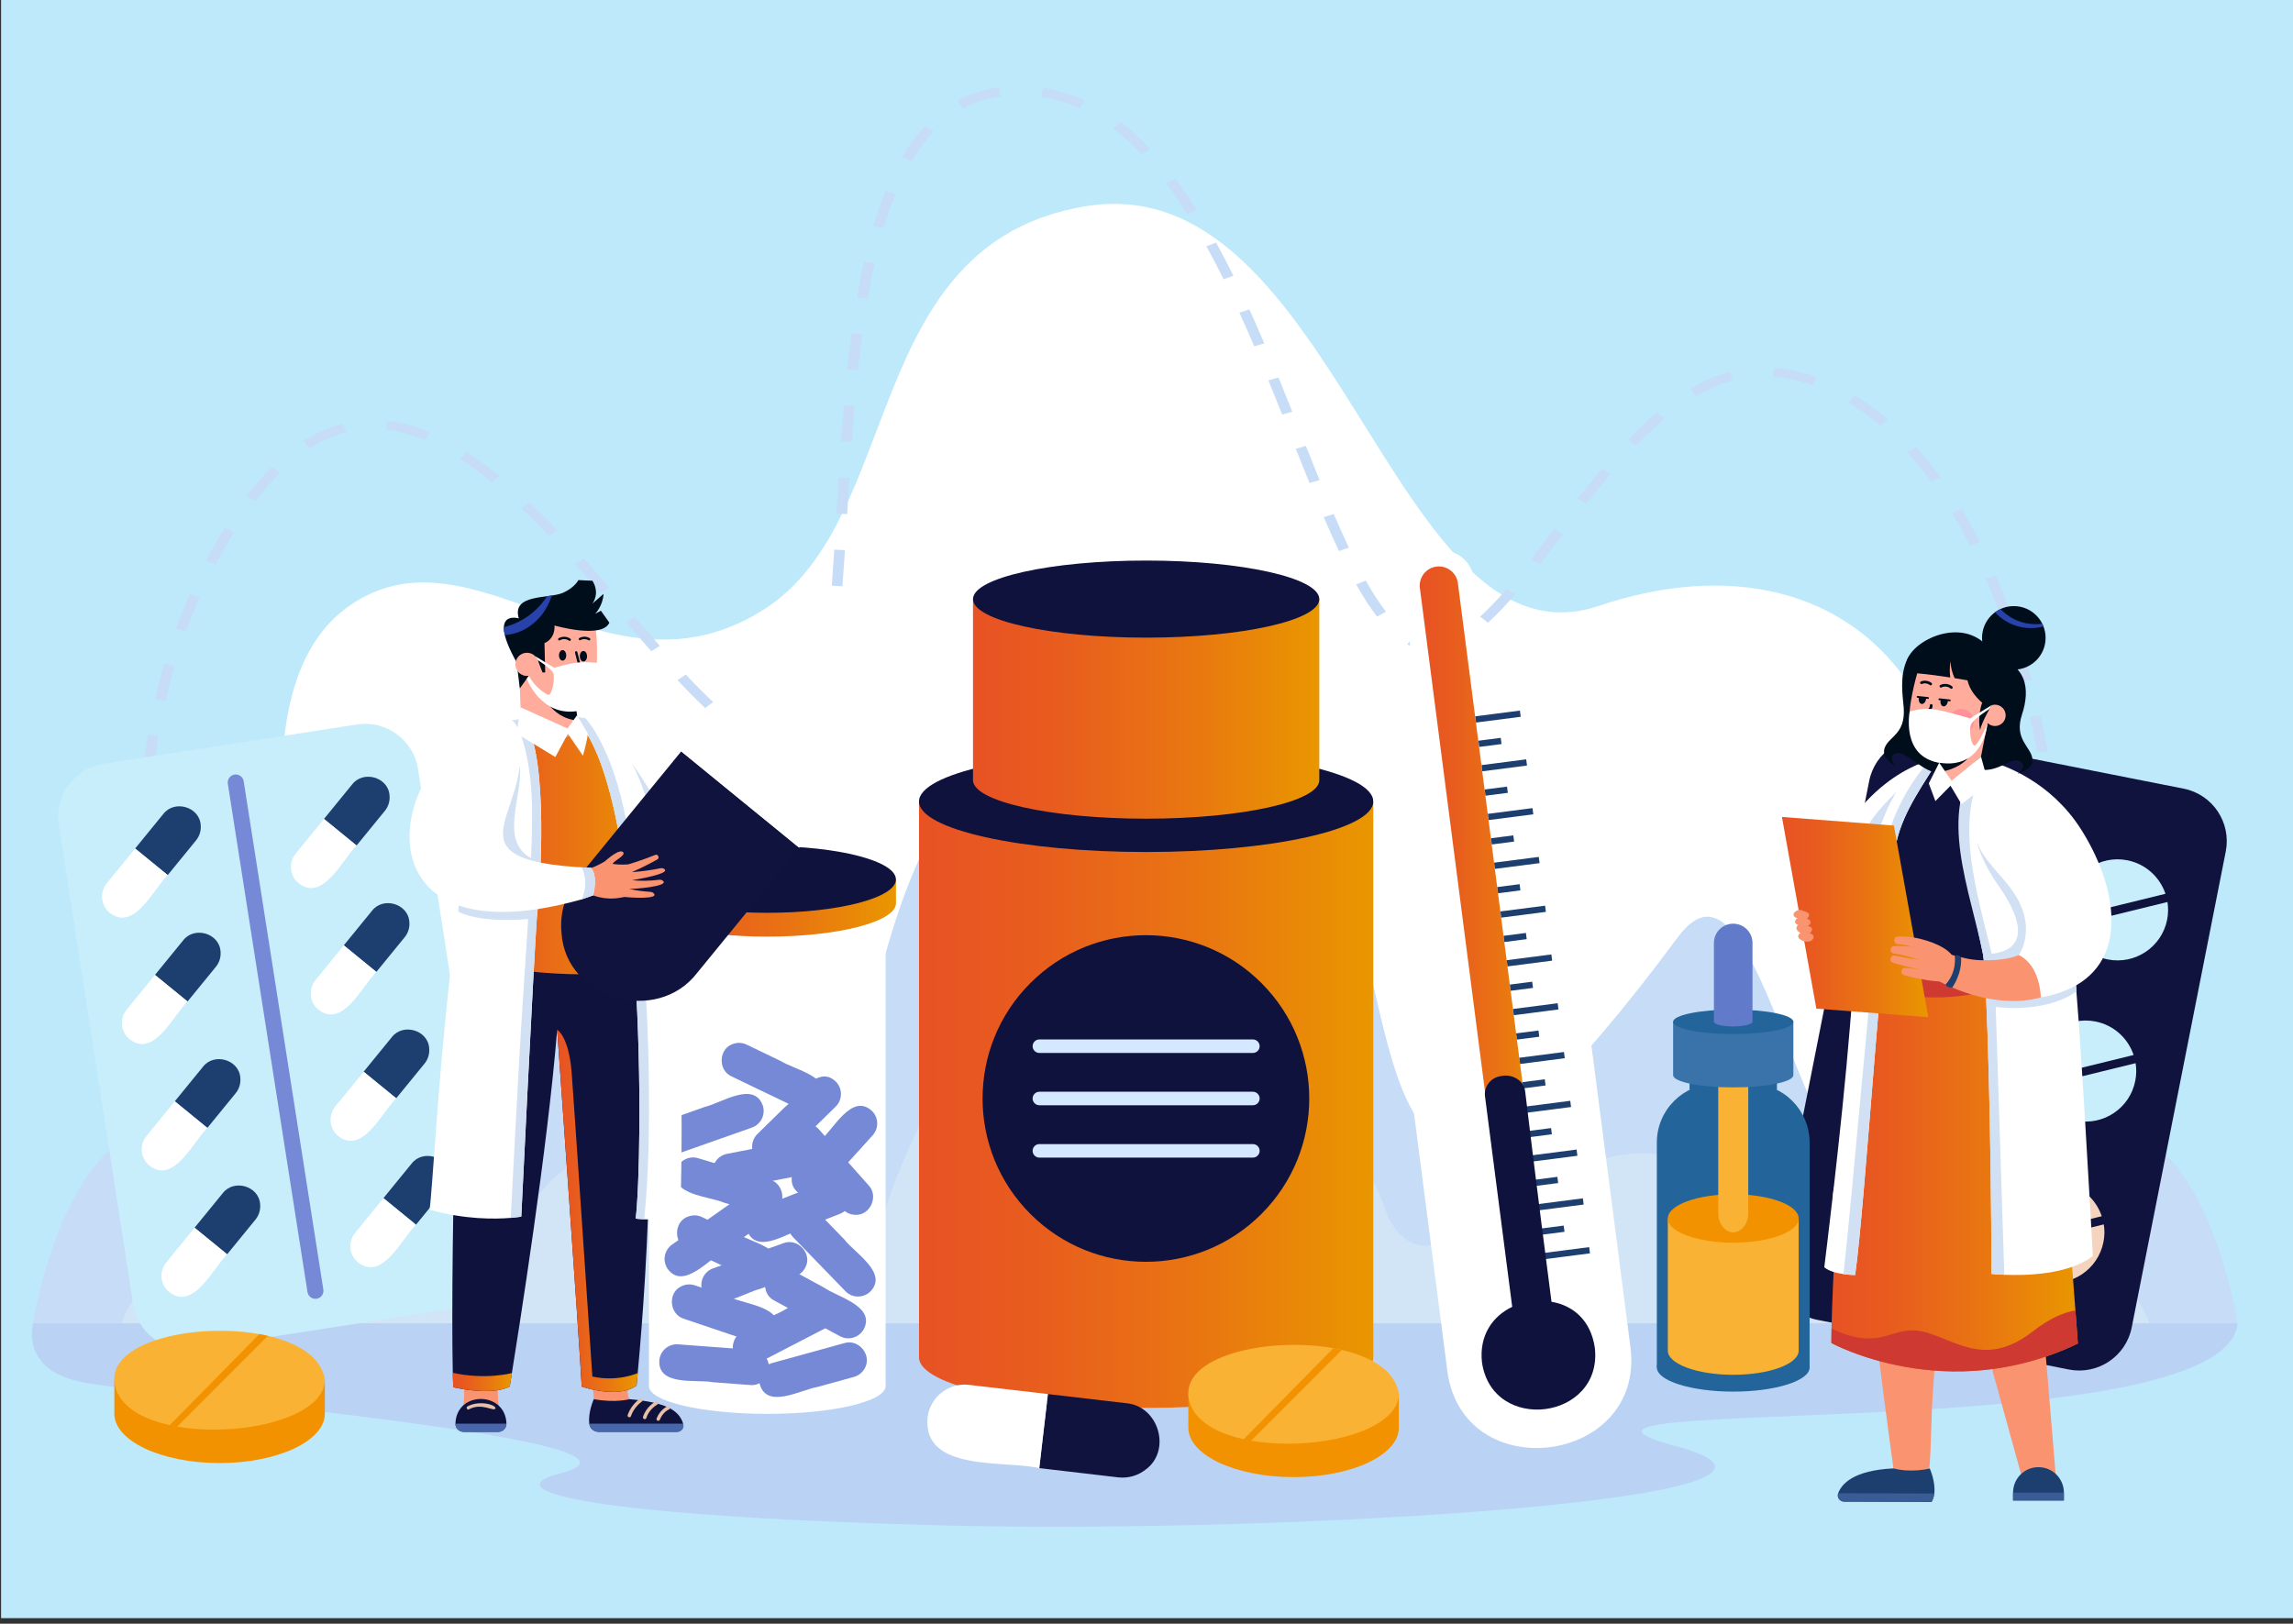 <?xml version="1.0" encoding="utf-8"?>
<!-- Generator: Adobe Illustrator 26.5.0, SVG Export Plug-In . SVG Version: 6.00 Build 0)  -->
<svg version="1.1" id="Layer_1" xmlns="http://www.w3.org/2000/svg" xmlns:xlink="http://www.w3.org/1999/xlink" x="0px" y="0px"
	 viewBox="0 0 593 420" style="enable-background:new 0 0 593 420;" xml:space="preserve">
<rect x="0" y="0" width="593" height="420" fill="#333333" stroke="none"/>
<style type="text/css">
	.st0{fill:#BDE9FB;}
	.st1{fill:#CDEBEC;}
	.st2{fill:#696E6E;}
	.st3{fill:#FFFFFF;}
	.st4{fill:#C6DCF7;}
	.st5{fill:#D2E5F7;}
	.st6{fill:#BAD2F4;}
	.st7{fill:#10133D;}
	.st8{fill:#F4D4BE;}
	.st9{fill:#C8EDFB;}
	.st10{fill:url(#SVGID_1_);}
	.st11{fill:#0F123D;}
	.st12{fill:url(#SVGID_00000021106404143406989490000018162789053757048971_);}
	.st13{fill:#D4E8FF;}
	.st14{fill:#1D3F70;}
	.st15{fill:#7689D6;}
	.st16{fill:url(#SVGID_00000101803967949017115840000006983224647449332361_);}
	.st17{fill:#F39200;}
	.st18{fill:#F9B233;}
	.st19{fill:#F99370;}
	.st20{fill:#395B96;}
	.st21{fill:#D1E0F2;}
	.st22{fill:url(#SVGID_00000074418312058835515710000007316449820229968036_);}
	.st23{fill:#CE3932;}
	.st24{fill:url(#SVGID_00000018196600197137329220000000199562511223797121_);}
	.st25{fill:url(#SVGID_00000161610717593460853660000004454840647741098905_);}
	.st26{fill:#E8C0A6;}
	.st27{fill:#4867AA;}
	.st28{fill:url(#SVGID_00000013167721957937888960000003472337588346362284_);}
	.st29{fill:url(#SVGID_00000161604915784329769100000013798365346971009437_);}
	.st30{fill:url(#SVGID_00000114064749226835749580000014773969704513223858_);}
	.st31{fill:#D1A68F;}
	.st32{fill:#23659B;}
	.st33{fill:#3A72AA;}
	.st34{fill:#617AC9;}
	.st35{fill:#FFAC9C;}
	.st36{fill:#000E1B;}
	.st37{fill:#2743AB;}
	.st38{fill:none;stroke:#000E1B;stroke-width:0.469;stroke-linecap:round;stroke-linejoin:round;stroke-miterlimit:10;}
	.st39{fill:#FF919A;}
</style>
<polyline class="st0" points="593.94,418.57 0.28,418.57 0.28,-2.13 593.94,-2.13 593.94,418.57 "/>
<path class="st1" d="M511.89,297.44c-0.16,0.11-0.32,0.23-0.48,0.33C511.58,297.67,511.74,297.55,511.89,297.44z"/>
<path class="st1" d="M509.16,298.99c-0.17,0.08-0.35,0.14-0.53,0.21C508.8,299.13,508.98,299.07,509.16,298.99z"/>
<path class="st1" d="M510.71,298.2c-0.15,0.08-0.29,0.18-0.44,0.26C510.42,298.37,510.57,298.28,510.71,298.2z"/>
<path class="st1" d="M513.91,295.74c-0.11,0.11-0.23,0.21-0.34,0.32C513.69,295.95,513.8,295.85,513.91,295.74z"/>
<path class="st1" d="M518.03,287.89c-0.03,0.16-0.06,0.31-0.1,0.47C517.96,288.2,518,288.04,518.03,287.89z"/>
<path class="st1" d="M517.69,289.3c-0.04,0.13-0.07,0.26-0.11,0.39C517.62,289.56,517.65,289.43,517.69,289.3z"/>
<path class="st1" d="M518.22,286.49c-0.01,0.15-0.03,0.29-0.05,0.43C518.19,286.78,518.21,286.64,518.22,286.49z"/>
<path class="st1" d="M517.12,290.95c-0.03,0.08-0.07,0.15-0.11,0.23C517.04,291.1,517.08,291.02,517.12,290.95z"/>
<path class="st1" d="M515.86,293.31c-0.09,0.14-0.19,0.29-0.28,0.43C515.67,293.6,515.76,293.45,515.86,293.31z"/>
<path class="st1" d="M516.54,292.15c-0.08,0.14-0.16,0.28-0.24,0.42C516.38,292.43,516.46,292.29,516.54,292.15z"/>
<path class="st1" d="M512.95,296.63c-0.15,0.12-0.29,0.24-0.44,0.36C512.65,296.87,512.8,296.75,512.95,296.63z"/>
<path class="st1" d="M515.04,294.45c-0.09,0.12-0.18,0.24-0.27,0.35C514.86,294.69,514.95,294.57,515.04,294.45z"/>
<path class="st2" d="M508.69,292.44c0.72-0.55,1.36-1.19,1.89-1.92C510.05,291.25,509.41,291.9,508.69,292.44z"/>
<path class="st2" d="M511.33,289.31c-0.2,0.39-0.43,0.76-0.68,1.11C510.9,290.07,511.13,289.7,511.33,289.31z"/>
<path class="st2" d="M512.37,285.08c0,0.45-0.04,0.89-0.11,1.32C512.32,285.97,512.37,285.53,512.37,285.08z"/>
<path class="st2" d="M511.87,288.05c-0.13,0.38-0.29,0.76-0.47,1.12C511.58,288.81,511.74,288.43,511.87,288.05z"/>
<path class="st2" d="M512.22,286.68c-0.07,0.42-0.17,0.84-0.3,1.24C512.05,287.52,512.14,287.1,512.22,286.68z"/>
<g>
	<g id="_x31_3">
		<path class="st3" d="M109.17,341.38c0,0-67.12-151.04-18.82-184.68c32.29-22.48,66.51,27.08,107.35,0.86
			c36.36-23.34,24.8-94.35,82.8-104.17c65.21-11.04,79.56,121.41,133.08,103.31c64.93-21.97,129.53,22.63,73.71,184.97
			L109.17,341.38z"/>
		<path class="st4" d="M56.66,328.32c-1.13-2.9-2.24-5.9-3.31-8.93l2.64-0.66c1.06,3.01,2.17,5.99,3.29,8.87L56.66,328.32z
			 M529.24,324.58l-2.74-0.28c0.45-3.09,0.89-6.19,1.28-9.24l2.74,0.25C530.13,318.36,529.7,321.48,529.24,324.58z M50.3,310.4
			c-0.96-2.99-1.9-6.04-2.78-9.05l2.68-0.55c0.88,3,1.81,6.03,2.76,9L50.3,310.4z M531.65,306.02l-2.74-0.22
			c0.35-3.1,0.67-6.22,0.96-9.26l2.75,0.18C532.33,299.78,532,302.91,531.65,306.02z M45,292.24c-0.8-3.05-1.55-6.13-2.25-9.15
			l2.71-0.44c0.69,3.01,1.45,6.07,2.24,9.1L45,292.24z M533.41,287.41l-2.75-0.15c0.23-3.1,0.44-6.22,0.61-9.28l2.75,0.11
			C533.85,281.17,533.64,284.3,533.41,287.41z M40.77,273.89c-0.61-3.08-1.18-6.19-1.69-9.24l2.73-0.32
			c0.5,3.03,1.07,6.12,1.68,9.18L40.77,273.89z M534.44,268.76l-2.76-0.07c0.11-3.11,0.18-6.24,0.22-9.29l2.76,0.02
			C534.62,262.5,534.55,265.64,534.44,268.76z M37.71,255.37c-0.41-3.11-0.77-6.25-1.06-9.31l2.75-0.19
			c0.29,3.04,0.65,6.15,1.06,9.24L37.71,255.37z M531.92,250.11c-0.03-3.11-0.1-6.24-0.21-9.29l2.75-0.07
			c0.11,3.07,0.18,6.21,0.21,9.34L531.92,250.11z M35.92,236.72c-0.18-3.13-0.3-6.28-0.36-9.35l2.76-0.04
			c0.06,3.04,0.18,6.16,0.36,9.27L35.92,236.72z M531.26,231.54c-0.19-3.11-0.42-6.23-0.69-9.27l2.75-0.17
			c0.27,3.06,0.51,6.2,0.7,9.32L531.26,231.54z M38.34,218.07l-2.76-0.05c0.08-3.14,0.22-6.29,0.44-9.35l2.75,0.14
			C38.56,211.84,38.42,214.95,38.34,218.07z M529.62,213.02c-0.37-3.11-0.79-6.21-1.24-9.23l2.73-0.29
			c0.46,3.03,0.88,6.16,1.25,9.29L529.62,213.02z M39.65,199.57l-2.74-0.23c0.37-3.13,0.83-6.26,1.36-9.3l2.73,0.33
			C40.47,193.38,40.02,196.47,39.65,199.57z M526.84,194.6c-0.57-3.09-1.2-6.16-1.87-9.14l2.71-0.43c0.67,3,1.31,6.1,1.89,9.22
			L526.84,194.6z M200.89,194.27c-3.83-0.51-6.6-1.97-10.44-4.5l1.74-1.79c3.36,2.21,5.79,3.53,8.99,3.99L200.89,194.27z
			 M210.45,188.77l-2.45-1.05c1.26-2.07,2.38-4.95,3.31-8.56l2.69,0.49C213,183.5,211.84,186.49,210.45,188.77z M182.37,183.14
			c-2.2-2.05-4.54-4.42-7.17-7.22l2.17-1.43c2.59,2.77,4.9,5.09,7.06,7.11L182.37,183.14z M42.83,181.24l-2.71-0.44
			c0.71-3.09,1.52-6.17,2.4-9.15l2.68,0.56C44.34,175.15,43.54,178.19,42.83,181.24z M522.74,176.37c-0.82-3.06-1.7-6.09-2.62-9.01
			l2.66-0.59c0.93,2.95,1.82,6.01,2.64,9.09L522.74,176.37z M215.86,170.34l-2.73-0.3c0.42-2.76,0.8-5.79,1.16-9.25l2.75,0.2
			C216.67,164.49,216.29,167.55,215.86,170.34z M168.44,168.46c-2.24-2.54-4.56-5.23-6.57-7.54l2.23-1.36
			c2,2.31,4.32,4.99,6.55,7.52L168.44,168.46z M370.21,168.27c-2.15,0-4.25-0.54-6.26-1.6l1.47-1.96c3.01,1.6,5.98,1.6,9.18,0.33
			l1.19,2.09C373.9,167.89,372.02,168.27,370.21,168.27z M48.14,163.28l-2.64-0.68c1.1-3.01,2.3-6,3.57-8.89l2.58,0.8
			C50.4,157.37,49.22,160.32,48.14,163.28z M384.81,161.08l-2.02-1.57c2.09-1.9,4.33-4.24,6.85-7.17l2.23,1.36
			C389.28,156.7,386.97,159.11,384.81,161.08z M356.12,159.49c-1.78-2.31-3.55-5.03-5.4-8.32l2.49-0.99
			c1.8,3.19,3.51,5.83,5.23,8.05L356.12,159.49z M517.08,158.46c-1.11-3-2.29-5.95-3.52-8.77l2.59-0.79
			c1.24,2.86,2.44,5.84,3.56,8.88L517.08,158.46z M155.35,153.37c-2.52-2.89-4.62-5.27-6.61-7.48l2.2-1.4c2,2.22,4.11,4.6,6.64,7.51
			L155.35,153.37z M217.86,151.65l-2.75-0.15c0.21-2.71,0.42-5.76,0.65-9.32l2.75,0.12C218.28,145.88,218.07,148.93,217.86,151.65z
			 M55.79,145.96l-2.52-0.93c1.51-2.88,3.13-5.7,4.84-8.46l2.44,1.07C58.86,140.35,57.28,143.13,55.79,145.96z M398.18,145.96
			l-2.3-1.27c1.96-2.5,3.98-5.15,6.03-7.82l2.32,1.25C402.17,140.79,400.14,143.45,398.18,145.96z M346.28,142.53
			c-1.25-2.63-2.54-5.5-3.94-8.77l2.59-0.79c1.4,3.25,2.67,6.09,3.91,8.7L346.28,142.53z M509.5,141.09
			c-1.48-2.9-3.05-5.71-4.66-8.37l2.46-1.05c1.64,2.7,3.23,5.56,4.73,8.5L509.5,141.09z M141.93,138.57
			c-2.5-2.61-4.83-4.93-7.12-7.09l2.06-1.54c2.32,2.19,4.67,4.54,7.2,7.18L141.93,138.57z M219.09,132.98l-2.75-0.12
			c0.19-3.09,0.37-6.18,0.57-9.33l2.75,0.12C219.46,126.8,219.27,129.89,219.09,132.98z M410.26,130.3l-2.3-1.28
			c2.3-2.93,4.36-5.46,6.3-7.74l2.24,1.34C414.59,124.88,412.55,127.39,410.26,130.3z M66.01,129.64l-2.32-1.25
			c2.17-2.85,4.4-5.42,6.64-7.64l2.11,1.49C70.27,124.39,68.11,126.88,66.01,129.64z M338.66,124.94c-1.26-3.11-2.5-6.22-3.55-8.85
			l2.61-0.73c1.04,2.63,2.28,5.74,3.54,8.84L338.66,124.94z M127.23,124.77c-2.82-2.3-5.59-4.34-8.23-6.05l1.68-1.83
			c2.73,1.76,5.58,3.86,8.47,6.22L127.23,124.77z M499.49,124.67c-1.97-2.71-4.05-5.26-6.15-7.61l2.2-1.4
			c2.16,2.4,4.28,5.02,6.31,7.79L499.49,124.67z M80.16,115.95l-1.67-1.84c3.29-2.11,6.72-3.63,10.18-4.52l0.81,2.21
			C86.33,112.62,83.19,114.01,80.16,115.95z M423.15,115.24l-2.14-1.46c2.58-2.68,5.03-4.98,7.49-7.04l1.95,1.64
			C428.06,110.38,425.68,112.63,423.15,115.24z M220.27,114.33l-2.75-0.14c0.24-3.36,0.48-6.42,0.72-9.34l2.75,0.17
			C220.74,107.93,220.51,110.98,220.27,114.33z M109.89,113.85c-3.44-1.44-6.82-2.35-10.05-2.73l0.37-2.29
			c3.53,0.41,7.2,1.4,10.91,2.95L109.89,113.85z M486.25,110.11c-2.65-2.28-5.4-4.3-8.17-5.99l1.62-1.87
			c2.89,1.77,5.75,3.87,8.51,6.24L486.25,110.11z M331.59,107.23c-1.37-3.44-2.5-6.25-3.56-8.83l2.61-0.75
			c1.06,2.59,2.19,5.4,3.56,8.85L331.59,107.23z M438.7,102.47l-1.58-1.9c3.39-1.99,6.81-3.47,10.18-4.38l0.85,2.2
			C445.04,99.24,441.86,100.61,438.7,102.47z M468.77,99.64c-3.41-1.21-6.87-1.96-10.27-2.22l0.26-2.3
			c3.68,0.29,7.41,1.09,11.08,2.4L468.77,99.64z M221.87,95.73l-2.75-0.2c0.34-3.25,0.72-6.38,1.11-9.32l2.74,0.26
			C222.59,89.39,222.22,92.5,221.87,95.73z M324.37,89.59c-1.33-3.12-2.59-5.97-3.84-8.72l2.57-0.83c1.26,2.76,2.52,5.63,3.86,8.77
			L324.37,89.59z M224.38,77.24l-2.73-0.33c0.56-3.24,1.17-6.36,1.82-9.26l2.71,0.43C225.54,70.95,224.93,74.03,224.38,77.24z
			 M316.44,72.23c-1.48-2.99-2.97-5.85-4.44-8.51l2.5-0.97c1.48,2.68,2.99,5.57,4.48,8.59L316.44,72.23z M228.52,59.02l-2.67-0.56
			c0.96-3.23,2.02-6.27,3.15-9.05l2.61,0.75C230.5,52.87,229.47,55.85,228.52,59.02z M307.11,55.42c-1.81-2.87-3.66-5.56-5.5-8
			l2.33-1.24c1.88,2.49,3.76,5.23,5.61,8.15L307.11,55.42z M235.75,41.69l-2.47-1.02c1.81-3.08,3.82-5.8,5.96-8.09L241.4,34
			C239.37,36.17,237.47,38.75,235.75,41.69z M295.29,39.92c-2.41-2.53-4.89-4.78-7.39-6.67l1.85-1.72c2.6,1.98,5.19,4.31,7.69,6.95
			L295.29,39.92z M249.09,28l-1.49-1.95c3.26-1.75,6.86-2.9,10.69-3.39l0.42,2.29C255.27,25.4,252.03,26.42,249.09,28z M279.2,28
			c-3.21-1.45-6.55-2.45-9.94-2.95l0.48-2.28c3.67,0.55,7.3,1.62,10.76,3.19L279.2,28z"/>
		<path class="st4" d="M546.71,291.55c-22.87-2.97-19.14,23.89-51.74,23.89c-29.81,0-39.34-102.3-61.03-73.05
			c-111.18,149.91-46.62-63.75-135.04-66.47c-39.98-1.23-66.62,36.16-76.44,102.37c-14.24,59.85-47.27-45.65-81.25-35.84
			c-21.6,6.23-19.13,73-48.93,73c-32.6,0-28.87-26.86-51.74-23.89c-24.62,3.2-31.98,50.75-31.98,50.75h570.13
			C578.68,342.3,571.33,294.75,546.71,291.55z"/>
		<path class="st5" d="M526.45,320.63c-21.04-1.27-17.61,10.2-47.6,10.2c-27.42,0-26.67-25.71-45.02-31.17
			c-33.79-10.06-61.65,40.86-74.75,15.3c-24.88-67.81-97.45-101.82-130.93,0c-13.1,25.56-43.74-20.05-74.75-15.3
			c-19.09,2.92-17.6,31.17-45.02,31.17c-29.99,0-26.56-11.47-47.6-10.2C38.13,322,31.37,342.3,31.37,342.3h524.5
			C555.87,342.3,549.11,322,526.45,320.63z"/>
		<path class="st6" d="M8.56,342.3c0,0-3.58,12.21,12.99,15.27c22.67,4.18,155.71,15.17,123.39,23.52
			c-18.25,4.71,9.31,11.12,98.18,13.47s241.36-6.88,190.08-20.54c-51.28-13.67,142.55,0.94,145.48-31.73H8.56z"/>
	</g>
	<g id="_x31_2">
		<path class="st7" d="M535.03,354.25l-65.06-12.85c-7.5-1.48-12.38-8.76-10.9-16.26l24.32-123.1c1.48-7.5,8.76-12.38,16.26-10.9
			L564.71,204c7.5,1.48,12.38,8.76,10.9,16.26l-24.32,123.1C549.81,350.86,542.53,355.73,535.03,354.25z"/>
		<path class="st8" d="M515.91,222.49l-25.3,6.2c-0.24-1.48-0.22-3.02,0.09-4.58c1.4-7.08,8.27-11.69,15.35-10.29
			C510.82,214.77,514.46,218.19,515.91,222.49z"/>
		<path class="st8" d="M500.99,239.47c-4.77-0.94-8.41-4.36-9.86-8.66l25.3-6.2c0.24,1.48,0.22,3.02-0.09,4.57
			C514.94,236.26,508.07,240.86,500.99,239.47z"/>
		<path class="st8" d="M507.67,264.19l-25.29,6.2c-0.24-1.48-0.22-3.02,0.09-4.58c1.4-7.08,8.27-11.69,15.35-10.29
			C502.59,256.47,506.23,259.89,507.67,264.19z"/>
		<path class="st8" d="M492.75,281.16c-4.77-0.94-8.41-4.36-9.86-8.66l25.3-6.2c0.24,1.48,0.22,3.02-0.09,4.57
			C506.7,277.95,499.83,282.56,492.75,281.16z"/>
		<path class="st8" d="M499.44,305.88l-25.3,6.2c-0.24-1.48-0.22-3.02,0.09-4.58c1.4-7.08,8.27-11.69,15.35-10.29
			C494.35,298.16,497.99,301.59,499.44,305.88z"/>
		<path class="st8" d="M484.51,322.86c-4.77-0.94-8.41-4.36-9.86-8.66l25.3-6.2c0.24,1.48,0.22,3.02-0.09,4.57
			C498.47,319.65,491.59,324.26,484.51,322.86z"/>
		<path class="st8" d="M543.54,314.6l-25.29,6.2c-0.24-1.48-0.22-3.02,0.09-4.58c1.4-7.08,8.27-11.68,15.35-10.29
			C538.46,306.88,542.1,310.3,543.54,314.6z"/>
		<path class="st8" d="M528.63,331.57c-4.77-0.94-8.41-4.36-9.85-8.66l25.29-6.2c0.24,1.48,0.22,3.02-0.09,4.57
			C542.58,328.37,535.71,332.97,528.63,331.57z"/>
		<path class="st9" d="M551.78,272.9l-25.3,6.2c-0.24-1.48-0.22-3.02,0.09-4.58c1.4-7.08,8.27-11.69,15.35-10.29
			C546.7,265.18,550.34,268.6,551.78,272.9z"/>
		<path class="st9" d="M536.86,289.87c-4.76-0.94-8.41-4.36-9.85-8.66l25.29-6.2c0.24,1.48,0.22,3.02-0.09,4.57
			C550.82,286.67,543.94,291.28,536.86,289.87z"/>
		<path class="st9" d="M560.02,231.2l-25.3,6.2c-0.24-1.48-0.22-3.02,0.09-4.58c1.4-7.08,8.27-11.69,15.35-10.29
			C554.93,223.48,558.57,226.9,560.02,231.2z"/>
		<path class="st9" d="M545.1,248.18c-4.77-0.95-8.41-4.36-9.86-8.66l25.3-6.2c0.23,1.48,0.22,3.02-0.09,4.58
			C559.05,244.97,552.18,249.58,545.1,248.18z"/>
	</g>
	<g id="_x31_1">
		<linearGradient id="SVGID_1_" gradientUnits="userSpaceOnUse" x1="237.667" y1="285.754" x2="355.151" y2="285.754">
			<stop  offset="1.385225e-07" style="stop-color:#E85224"/>
			<stop  offset="0.225" style="stop-color:#E85B1F"/>
			<stop  offset="0.597" style="stop-color:#E97412"/>
			<stop  offset="0.996" style="stop-color:#E99600"/>
		</linearGradient>
		<path class="st10" d="M237.67,207.32v143.79c0,7.22,26.3,13.07,58.74,13.07c32.44,0,58.74-5.85,58.74-13.07V207.32H237.67z"/>
		<ellipse class="st11" cx="296.41" cy="207.32" rx="58.74" ry="13.07"/>
		
			<linearGradient id="SVGID_00000159441469705078292430000011611662378345595010_" gradientUnits="userSpaceOnUse" x1="251.633" y1="183.369" x2="341.185" y2="183.369">
			<stop  offset="1.385225e-07" style="stop-color:#E85224"/>
			<stop  offset="0.225" style="stop-color:#E85B1F"/>
			<stop  offset="0.597" style="stop-color:#E97412"/>
			<stop  offset="0.996" style="stop-color:#E99600"/>
		</linearGradient>
		<path style="fill:url(#SVGID_00000159441469705078292430000011611662378345595010_);" d="M251.63,154.97v46.83
			c0,5.5,20.05,9.97,44.78,9.97c24.73,0,44.78-4.46,44.78-9.97v-46.83H251.63z"/>
		<ellipse class="st11" cx="296.41" cy="154.97" rx="44.78" ry="9.97"/>
		
			<ellipse transform="matrix(0.707 -0.707 0.707 0.707 -114.107 292.818)" class="st11" cx="296.41" cy="284.15" rx="42.25" ry="42.25"/>
		<path class="st13" d="M324.01,285.9h-55.21c-0.97,0-1.75-0.79-1.75-1.75s0.79-1.75,1.75-1.75h55.21c0.97,0,1.75,0.79,1.75,1.75
			S324.98,285.9,324.01,285.9z"/>
		<path class="st13" d="M324.01,272.37h-55.21c-0.97,0-1.75-0.79-1.75-1.75c0-0.97,0.79-1.75,1.75-1.75h55.21
			c0.97,0,1.75,0.79,1.75,1.75C325.77,271.58,324.98,272.37,324.01,272.37z"/>
		<path class="st13" d="M324.01,299.44h-55.21c-0.97,0-1.75-0.79-1.75-1.75c0-0.97,0.79-1.75,1.75-1.75h55.21
			c0.97,0,1.75,0.79,1.75,1.75C325.77,298.65,324.98,299.44,324.01,299.44z"/>
	</g>
	<g id="_x31_0">
		<path class="st9" d="M115.77,338.75l-65.54,10.16c-7.55,1.17-14.63-4-15.8-11.56L15.22,213.36c-1.17-7.55,4-14.63,11.56-15.8
			l65.54-10.16c7.55-1.17,14.63,4,15.8,11.56l19.22,123.99C128.5,330.5,123.32,337.58,115.77,338.75z"/>
		<path class="st14" d="M43.37,226.36c0,0-8.43-6.87-8.42-6.88c0,0,7.26-8.9,7.26-8.9c2.88-3.78,9.38-1.9,9.69,2.81
			c0.14,1.38-0.25,2.82-1.2,3.99C50.71,217.38,43.38,226.38,43.37,226.36z"/>
		<path class="st3" d="M28.36,236.1c-2.3-1.9-2.63-5.31-0.74-7.63l7.33-8.98c0.01-0.01,8.43,6.87,8.43,6.88
			C39.76,229.84,34.72,241.12,28.36,236.1z"/>
		<path class="st14" d="M92.21,218.71c0,0-8.43-6.87-8.42-6.88c0,0,7.26-8.9,7.26-8.9c2.88-3.78,9.38-1.9,9.69,2.81
			c0.14,1.38-0.25,2.82-1.2,3.99C99.54,209.73,92.22,218.72,92.21,218.71z"/>
		<path class="st3" d="M77.2,228.45c-2.3-1.9-2.63-5.31-0.74-7.63l7.33-8.98c0.01-0.01,8.43,6.87,8.43,6.88
			C88.6,222.19,83.56,233.47,77.2,228.45z"/>
		<path class="st14" d="M58.74,324.45c0,0-8.43-6.87-8.42-6.88c0,0,7.26-8.9,7.26-8.9c2.88-3.78,9.38-1.9,9.69,2.81
			c0.14,1.38-0.25,2.82-1.2,3.99C66.07,315.47,58.75,324.46,58.74,324.45z"/>
		<path class="st3" d="M43.73,334.19c-2.3-1.9-2.63-5.31-0.74-7.63l7.33-8.98c0.01-0.01,8.43,6.87,8.43,6.88
			C55.13,327.93,50.09,339.21,43.73,334.19z"/>
		<path class="st14" d="M107.58,316.8c0,0-8.43-6.87-8.42-6.88c0,0,7.26-8.9,7.26-8.9c2.88-3.78,9.38-1.9,9.69,2.81
			c0.14,1.38-0.25,2.82-1.2,3.99C114.91,307.82,107.58,316.81,107.58,316.8z"/>
		<path class="st3" d="M92.57,326.54c-2.3-1.9-2.63-5.31-0.74-7.63l7.33-8.98c0.01-0.01,8.43,6.87,8.43,6.88
			C103.97,320.27,98.93,331.55,92.57,326.54z"/>
		<path class="st14" d="M53.62,291.76c0,0-8.43-6.87-8.42-6.88c0,0,7.26-8.9,7.26-8.9c2.88-3.78,9.38-1.9,9.69,2.81
			c0.14,1.38-0.25,2.82-1.2,3.99C60.95,282.77,53.62,291.77,53.62,291.76z"/>
		<path class="st3" d="M38.61,301.49c-2.3-1.9-2.63-5.31-0.74-7.63l7.33-8.98c0.01-0.01,8.43,6.87,8.43,6.88
			C50.01,295.23,44.97,306.51,38.61,301.49z"/>
		<path class="st14" d="M102.46,284.1c0,0-8.43-6.87-8.42-6.88c0,0,7.26-8.9,7.26-8.9c2.88-3.78,9.38-1.9,9.69,2.81
			c0.14,1.38-0.25,2.82-1.2,3.99C109.79,275.12,102.46,284.11,102.46,284.1z"/>
		<path class="st3" d="M87.45,293.84c-2.3-1.9-2.63-5.31-0.74-7.63l7.33-8.98c0.01-0.01,8.43,6.87,8.43,6.88
			C98.84,287.58,93.8,298.86,87.45,293.84z"/>
		<path class="st14" d="M48.5,259.06c0,0-8.43-6.87-8.42-6.88c0,0,7.26-8.9,7.26-8.9c2.88-3.78,9.38-1.9,9.69,2.81
			c0.14,1.38-0.25,2.82-1.2,3.99C55.83,250.08,48.5,259.07,48.5,259.06z"/>
		<path class="st3" d="M33.49,268.8c-2.3-1.9-2.63-5.31-0.74-7.63l7.33-8.98c0.01-0.01,8.43,6.87,8.43,6.88
			C44.88,262.53,39.84,273.81,33.49,268.8z"/>
		<path class="st14" d="M97.33,251.41c0,0-8.43-6.87-8.42-6.88l7.26-8.9c2.88-3.78,9.38-1.9,9.69,2.81c0.14,1.38-0.25,2.82-1.2,3.99
			C104.67,242.43,97.34,251.42,97.33,251.41z"/>
		<path class="st3" d="M82.32,261.15c-2.3-1.9-2.63-5.31-0.74-7.63l7.33-8.98c0.01-0.01,8.43,6.87,8.43,6.88
			C93.72,254.88,88.68,266.16,82.32,261.15z"/>
		<path class="st15" d="M81.89,335.94c-1.13,0.18-2.2-0.6-2.37-1.73l-20.6-131.48c-0.18-1.13,0.6-2.2,1.73-2.37
			c1.13-0.18,2.2,0.6,2.37,1.73l20.6,131.48C83.8,334.7,83.03,335.77,81.89,335.94z"/>
	</g>
	<g id="_x39_">
		<path class="st3" d="M383.66,167.78l-2.26-17.51c-1.79-12.18-19.94-9.84-18.58,2.4l2.26,17.47c-7.9,4.36-12.95,13.31-11.67,22.93
			c0,0,20.92,161.79,20.92,161.79c4.23,30.04,50.92,23.91,47.36-6.12l-20.92-161.79C399.58,177.22,392.39,170.02,383.66,167.78z"/>
		
			<linearGradient id="SVGID_00000150091855769605931530000013326571888588187295_" gradientUnits="userSpaceOnUse" x1="367.154" y1="247.232" x2="402.345" y2="247.232">
			<stop  offset="1.385225e-07" style="stop-color:#E85224"/>
			<stop  offset="0.225" style="stop-color:#E85B1F"/>
			<stop  offset="0.597" style="stop-color:#E97412"/>
			<stop  offset="0.996" style="stop-color:#E99600"/>
		</linearGradient>
		<path style="fill:url(#SVGID_00000150091855769605931530000013326571888588187295_);" d="M402.35,346.68l-9.83,1.27L367.2,152.11
			c-0.35-2.71,1.56-5.2,4.28-5.55c2.71-0.35,5.2,1.57,5.55,4.28L402.35,346.68z"/>
		
			<rect x="381.52" y="184.41" transform="matrix(0.992 -0.128 0.128 0.992 -20.551 51.194)" class="st14" width="11.64" height="1.62"/>
		
			<rect x="382.36" y="191.09" transform="matrix(0.992 -0.128 0.128 0.992 -21.425 50.983)" class="st14" width="5.82" height="1.62"/>
		
			<rect x="383.99" y="203.7" transform="matrix(0.992 -0.128 0.128 0.992 -23.029 51.298)" class="st14" width="5.82" height="1.62"/>
		
			<rect x="385.62" y="216.31" transform="matrix(0.992 -0.128 0.128 0.992 -24.633 51.61)" class="st14" width="5.82" height="1.62"/>
		
			<rect x="387.25" y="228.93" transform="matrix(0.992 -0.128 0.128 0.992 -26.236 51.923)" class="st14" width="5.82" height="1.62"/>
		
			<rect x="388.88" y="241.54" transform="matrix(0.992 -0.128 0.128 0.992 -27.841 52.238)" class="st14" width="5.82" height="1.62"/>
		
			<rect x="390.51" y="254.15" transform="matrix(0.992 -0.128 0.128 0.992 -29.444 52.549)" class="st14" width="5.82" height="1.62"/>
		
			<rect x="392.14" y="266.77" transform="matrix(0.992 -0.128 0.128 0.992 -31.049 52.864)" class="st14" width="5.82" height="1.62"/>
		
			<rect x="393.77" y="279.38" transform="matrix(0.992 -0.128 0.128 0.992 -32.652 53.176)" class="st14" width="5.82" height="1.62"/>
		
			<rect x="383.15" y="197.02" transform="matrix(0.992 -0.128 0.128 0.992 -22.155 51.507)" class="st14" width="11.64" height="1.62"/>
		
			<rect x="384.78" y="209.63" transform="matrix(0.992 -0.128 0.128 0.992 -23.759 51.821)" class="st14" width="11.64" height="1.62"/>
		
			<rect x="386.41" y="222.25" transform="matrix(0.992 -0.128 0.128 0.992 -25.363 52.134)" class="st14" width="11.64" height="1.62"/>
		
			<rect x="388.04" y="234.86" transform="matrix(0.992 -0.128 0.128 0.992 -26.967 52.447)" class="st14" width="11.64" height="1.62"/>
		
			<rect x="389.67" y="247.47" transform="matrix(0.992 -0.128 0.128 0.992 -28.571 52.761)" class="st14" width="11.64" height="1.62"/>
		
			<rect x="392.93" y="272.7" transform="matrix(0.992 -0.128 0.128 0.992 -31.779 53.387)" class="st14" width="11.64" height="1.62"/>
		
			<rect x="394.56" y="285.32" transform="matrix(0.992 -0.128 0.128 0.992 -33.383 53.7)" class="st14" width="11.64" height="1.62"/>
		
			<rect x="395.4" y="292" transform="matrix(0.992 -0.128 0.128 0.992 -34.256 53.489)" class="st14" width="5.82" height="1.62"/>
		
			<rect x="397.03" y="304.61" transform="matrix(0.992 -0.128 0.128 0.992 -35.861 53.804)" class="st14" width="5.82" height="1.62"/>
		
			<rect x="396.2" y="297.93" transform="matrix(0.992 -0.128 0.128 0.992 -34.987 54.014)" class="st14" width="11.64" height="1.62"/>
		
			<rect x="397.83" y="310.54" transform="matrix(0.992 -0.128 0.128 0.992 -36.591 54.327)" class="st14" width="11.64" height="1.62"/>
		
			<rect x="398.67" y="317.22" transform="matrix(0.992 -0.128 0.128 0.992 -37.464 54.116)" class="st14" width="5.82" height="1.62"/>
		
			<rect x="399.46" y="323.16" transform="matrix(0.992 -0.128 0.128 0.992 -38.194 54.639)" class="st14" width="11.64" height="1.62"/>
		
			<rect x="391.3" y="260.09" transform="matrix(0.992 -0.128 0.128 0.992 -30.174 53.073)" class="st14" width="11.64" height="1.62"/>
		<path class="st11" d="M401.24,336.73c-3.8-29.11-6.82-54.49-6.82-54.49c-0.35-2.82-3.42-4.52-6.22-3.89
			c-2.62,0.34-4.48,2.67-4.16,5.22l7.04,54.47c-4.97,2.36-8.61,7.29-7.82,14.38c2.73,18.55,31.27,14.87,29.19-3.77
			C411.4,341.46,406.76,337.66,401.24,336.73z"/>
	</g>
	<g id="_x38__2_">
		<path class="st7" d="M268.77,379.76c0,0,2.23-19.16,2.24-19.15c0,0,20.24,2.36,20.24,2.36c8.39,0.7,11.79,12.21,5.04,17.16
			c-1.94,1.53-4.46,2.32-7.1,2.02C289.19,382.15,268.76,379.78,268.77,379.76z"/>
		<path class="st3" d="M239.89,366.61c0.65-5.25,5.43-9,10.69-8.39l20.42,2.38c0.02,0-2.22,19.16-2.24,19.16
			C260.13,377.68,238.46,380.91,239.89,366.61z"/>
	</g>
	<g id="_x37_">
		<path class="st17" d="M361.76,360.56v8.75c0,7.06-12.19,12.78-27.22,12.78c-7.58,0-14.44-1.46-19.38-3.8
			c-4.85-2.31-7.84-5.48-7.84-8.98v-8.75H361.76z"/>
		<path class="st18" d="M361.76,360.56c-0.26,15.29-51.17,18.54-54.34,1.14c-0.12-0.64-0.15-1.26-0.1-1.85
			c0.75-10.13,23.73-14.32,39.61-10.68C354.79,350.97,360.92,354.69,361.76,360.56z"/>
		<path class="st17" d="M347.01,349.2l-23.88,23.91c-0.62-0.12-1.09-0.48-1.68-0.63l23.38-23.76
			C345.45,348.84,346.42,349.06,347.01,349.2z"/>
	</g>
	<g id="_x36_">
		<path class="st17" d="M84.01,356.92v8.75c0,7.06-12.19,12.78-27.22,12.78c-7.58,0-14.44-1.46-19.38-3.8
			c-4.85-2.31-7.84-5.48-7.84-8.98v-8.75H84.01z"/>
		<path class="st18" d="M84.01,356.92c-0.26,15.29-51.17,18.54-54.34,1.14c-0.12-0.64-0.15-1.26-0.1-1.85
			c0.75-10.13,23.73-14.32,39.61-10.68C77.04,347.33,83.17,351.05,84.01,356.92z"/>
		<path class="st17" d="M69.26,345.56l-23.88,23.91c-0.62-0.12-1.09-0.48-1.68-0.63l23.38-23.76
			C67.7,345.2,68.66,345.41,69.26,345.56z"/>
	</g>
	<g id="_x35_">
		<path class="st19" d="M480.75,298.24c1.8,27.28,5.19,54.51,8.92,81.59c0.87,6.41,8.52,7.64,9.23,0.64
			c0.64-6.96,0.44-13.48,0.99-20.47c1.27-20.39,3.09-40.8,5.34-61.11C506.79,281.27,480.13,280.53,480.75,298.24z"/>
		<path class="st19" d="M500.42,300.68l22.33,80.9c0.72,2.7,2.51,3.68,5.21,2.96c2.41-0.64,3.94,0.14,3.73-2.26l-7.13-85.84
			C522.54,278.95,496.4,283.52,500.42,300.68z"/>
		<path class="st14" d="M489.67,379.83c-10.4,0.5-13.43,4.05-14.29,6.43c0,0.01-0.01,0.02-0.01,0.04c-0.37,1.04,0.42,2.13,1.53,2.13
			l22.64,0.07c0.38-0.66,0.59-1.4,0.69-2.16c0.39-3.08-1.17-6.48-1.17-6.48S494.37,381.07,489.67,379.83z"/>
		<path class="st20" d="M475.39,386.25l24.84,0.08c-0.09,0.76-0.31,1.5-0.69,2.16l-22.64-0.07c-1.1,0-1.89-1.09-1.53-2.13
			L475.39,386.25z"/>
		<path class="st14" d="M520.6,386.1v2.03h13.15v-2.03c0-3.64-2.94-6.59-6.57-6.59C523.54,379.5,520.6,382.45,520.6,386.1z"/>
		<rect x="520.6" y="386.1" class="st20" width="13.15" height="2.03"/>
		<path class="st3" d="M498.93,196.72c0,0-21,4.79-29.37,35.13l21.2,4.83L498.93,196.72z"/>
		<path class="st21" d="M490.45,204.85c0,0-6.44,6-7.8,9.75c-1.36,3.75,3.71,3.98,3.71,3.98L490.45,204.85z"/>
		<path class="st19" d="M524.53,263.65h-40.02c-0.21-15.83,1.62-31.83,5.34-47.2c2.22-8.97,3.49-16.14,12.04-20.93
			c-0.61-5.31,0.22-12.97,0.96-16.13c0.39-1.7,1.61-2.99,2.98-3.42c3.51-1.22,7.66,1.77,6.58,5.72c-0.32-0.2-1.34,11.07-0.63,14.2
			c17.37,5.54,8.52,25.28,9.7,38.52C521.57,244.14,522.51,254.14,524.53,263.65z"/>
		
			<linearGradient id="SVGID_00000060753225207884813220000010439995505416255872_" gradientUnits="userSpaceOnUse" x1="473.619" y1="299.74" x2="537.358" y2="299.74">
			<stop  offset="1.385225e-07" style="stop-color:#E85224"/>
			<stop  offset="0.225" style="stop-color:#E85B1F"/>
			<stop  offset="0.597" style="stop-color:#E97412"/>
			<stop  offset="0.996" style="stop-color:#E99600"/>
		</linearGradient>
		<path style="fill:url(#SVGID_00000060753225207884813220000010439995505416255872_);" d="M473.62,347.39
			c0,0,29.84,16.46,63.74,0.14c0,0-0.23-3.24-0.63-8.57c-1.76-23.63-6.84-88.34-9.81-94.23c-4.59,1.19-9.31,2.01-14,2.54
			c-10.31,1.2-22.68,1.13-32.4,0.04c-1.31,6.81-6.37,70.31-6.86,96.38C473.63,345.03,473.62,346.27,473.62,347.39z"/>
		<path class="st11" d="M526.49,243.24c0,0-19.64,17.4-45.98,4.07c0.04-0.05,3.72-41.49,21.38-51.79c0,0-2.13,8.06,9.89,0.37
			C526.6,200.76,521.01,224.64,526.49,243.24z"/>
		<path class="st23" d="M480.51,247.31c0,0,23.66,9.6,45.98-4.07l2.43,6.02c0,0-18.23,15.54-49.17,5.2L480.51,247.31z"/>
		<path class="st3" d="M512.92,247.28c0.01,0.04,0.01,0.07,0.01,0.11c0.94,7.35,2.07,46.86,2.07,82.13c0,0,1.29,0.15,3.34,0.23
			c5.52,0.23,16.58,0,22.91-4.86c0,0-3.75-68.28-4.87-74.27c-3.05-18.11-12.39-36.33-20.96-51.49c-0.45-0.79-0.89-1.57-1.33-2.34
			C503.32,211.67,509.42,229.66,512.92,247.28z"/>
		<path class="st3" d="M471.78,327.81c1.2,1.01,3.23,1.51,4.95,1.76v0c1.67,0.24,3.03,0.24,3.03,0.24
			c2.56-17.53,7.28-94.66,10.71-112.03c0.01-0.07,0.03-0.14,0.04-0.2c1.84-8.03,7.32-15.24,11.38-22.06
			c-0.14,0.04-0.27,0.09-0.41,0.13c-17.04,5.64-20.12,33.63-23.08,70.08C476.28,292.02,471.78,327.81,471.78,327.81z"/>
		<path class="st21" d="M514.5,260.23c0,0,13.31,2.56,22.5-3.75c0,0-0.01-3.36-0.61-5.86c-0.6-2.5-22.11,7.71-22.11,7.71
			L514.5,260.23z"/>
		<path class="st21" d="M512.92,247.28c0.01,0.04,0.01,0.07,0.01,0.11c0.94,7.35,2.07,46.86,2.07,82.13c0,0,1.29,0.15,3.34,0.23
			l-2.58-80.34c-4.64-19.25-11.04-38.1-1.66-52.63c0,0-0.55-0.33-1.15-0.56c-0.56-0.21-1.16-0.34-1.17-0.34
			C501,210.78,509.42,229.66,512.92,247.28z"/>
		<path class="st21" d="M476.73,329.57L476.73,329.57c1.67,0.24,3.03,0.24,3.03,0.24c2.56-17.53,7.28-94.66,10.71-112.03
			c0.01-0.07,0.03-0.14,0.04-0.2c1.84-8.03,7.32-15.24,11.38-22.06c-0.14,0.04-0.27,0.09-0.41,0.13c-0.85,0.29-1.73,0.63-2.54,1.06
			c-0.81,0.88-1.73,2.08-2.59,3.25c-4.46,6.01-8.28,13.87-9.25,21.98C485.31,236.36,478.53,314.84,476.73,329.57z"/>
		<path class="st21" d="M511.3,218.1c0,0,1.3,5.05,5.42,10.83c4.12,5.79,10.81,17.66-3.85,17.95l0.57,4.42l16.37-1.96l-3.32-22.58
			L511.3,218.1z"/>
		<path class="st19" d="M518.88,199.62c10.89,8.06,21.27,23.06,22.34,36.37c1.13,25.25-22.38,27.27-40.29,17.54
			c-3.78-1.92-0.64-7.72,3.41-6.65c2.95,0.76,5.04,1.42,7.95,1.5c25.83,0.72,10.29-20.08,0.27-29.44
			C512.56,218.94,511.6,194.52,518.88,199.62z"/>
		<path class="st3" d="M537.12,254.76c-2.5,1.48-5.59,2.59-9.34,3.25c0,0-0.05-8.25-5.69-10.96c0,0,5.25-7.28-1.96-17.08
			c-3.92-5.32-9.02-8.93-9.86-15.96c-0.51-4.25,3.84-17.23,3.84-17.23c4.39,1.15,16.16,5.42,23.96,17.57
			C547.09,228.43,550.6,246.83,537.12,254.76z"/>
		
			<linearGradient id="SVGID_00000045606855544758099690000005794559816728282285_" gradientUnits="userSpaceOnUse" x1="460.829" y1="237.224" x2="498.691" y2="237.224">
			<stop  offset="1.385225e-07" style="stop-color:#E85224"/>
			<stop  offset="0.225" style="stop-color:#E85B1F"/>
			<stop  offset="0.597" style="stop-color:#E97412"/>
			<stop  offset="0.996" style="stop-color:#E99600"/>
		</linearGradient>
		<polygon style="fill:url(#SVGID_00000045606855544758099690000005794559816728282285_);" points="498.69,263.12 469.73,260.9 
			460.83,211.32 489.79,213.55 		"/>
		<path class="st19" d="M467.59,243.56c-1.27,0.25-3.79-1.16-1.86-2.3c0.73-0.39,1.42-0.04,2.02,0.2l-0.06,0
			C469.64,241.38,469.32,243.47,467.59,243.56z"/>
		<path class="st19" d="M466.89,241.65c-0.87-0.1-1.83-0.42-2.24-1.25c-0.55-1.33,2.2-2.09,2.68-0.91c-0.01-0.03-0.03-0.03,0.02,0
			c0.05,0.03,0.16,0.06,0.23,0.07c0,0,0.04,0-0.01,0C469.55,239.83,468.43,241.86,466.89,241.65z"/>
		<path class="st19" d="M466.08,239.66l-1.2-0.44c-1.72-0.81,0.3-2.48,1.51-1.91c0,0,1.2,0.44,1.2,0.44
			C469.31,238.56,467.28,240.23,466.08,239.66z"/>
		<path class="st19" d="M465.69,237.83l-1.2-0.44c-1.72-0.81,0.3-2.48,1.51-1.91c0,0,1.2,0.44,1.2,0.44
			C468.93,236.72,466.9,238.4,465.69,237.83z"/>
		<path class="st19" d="M504.7,250.09c-0.01-0.28-0.09-0.55-0.24-0.77c0.39-0.48,0.7-1.8,0.28-2.33c-2.08-2.61-7.35-4.14-10.36-4.57
			c-1.2-0.17-2.41-0.21-3.61-0.14c-1.17,0.04-1.19,1.88,0,1.93c1.28,0.08,2.54,0.3,3.76,0.69c-1.54-0.16-3.13-0.23-4.67-0.19
			c-1.14-0.01-1.28,1.77-0.13,1.92c2.17,0.31,4.33,0.87,6.4,1.59c-2.04-0.24-4.07-0.6-6.08-1.05c-1.17-0.28-1.64,1.54-0.48,1.87
			c2.19,0.67,4.42,1.23,6.68,1.66c-1.14-0.07-2.32-0.19-3.45-0.34c-1.15-0.16-1.5,1.62-0.36,1.89c0.42,0.11,0.83,0.23,1.25,0.33
			c2.97,0.73,6.01,1.3,9.08,1.34c1.46,0.16,2.49-1.62,1.53-2.76C504.54,250.88,504.71,250.5,504.7,250.09z"/>
		<path class="st14" d="M505.51,247.19c0,0,0.72,4.13-2.36,7.48c0,0,0.26,0.81,1.72,0.78c0,0,2.58-3.49,2.29-7.83
			C507.16,247.61,506.5,246.8,505.51,247.19z"/>
		<path class="st23" d="M473.62,347.39c0,0,29.84,16.46,63.74,0.14c0,0-0.23-3.24-0.63-8.57c-2.99,0.52-6.64,2.02-10.91,5.36
			c-12.87,10.08-20.79,1.56-29.17,0c-7.64-1.42-10.17,5.42-22.99-0.63C473.63,345.03,473.62,346.27,473.62,347.39z"/>
	</g>
	<g id="_x33_">
		<path class="st3" d="M167.83,232.42v126.12c0,3.97,13.7,7.19,30.6,7.19s30.6-3.22,30.6-7.19V232.42H167.83z"/>
		
			<linearGradient id="SVGID_00000106125524228482100710000008137345336757976710_" gradientUnits="userSpaceOnUse" x1="165.157" y1="233.654" x2="231.706" y2="233.654">
			<stop  offset="1.385225e-07" style="stop-color:#E85224"/>
			<stop  offset="0.225" style="stop-color:#E85B1F"/>
			<stop  offset="0.597" style="stop-color:#E97412"/>
			<stop  offset="0.996" style="stop-color:#E99600"/>
		</linearGradient>
		<path style="fill:url(#SVGID_00000106125524228482100710000008137345336757976710_);" d="M221.72,227.49
			c-6-1.52-14.22-2.46-23.28-2.46c-9.07,0-17.28,0.94-23.28,2.46h-9.99v6.16c0,4.76,14.9,8.63,33.27,8.63s33.27-3.86,33.27-8.63
			v-6.16H221.72z"/>
		<ellipse class="st11" cx="198.43" cy="227.49" rx="33.27" ry="8.63"/>
		<path class="st15" d="M194.65,349.17c0,0-9.59-0.71-9.59-0.71c0,0-0.01,0-0.01,0l-9.67-0.72c-2.49-0.19-4.67,1.68-4.87,4.17
			c-0.39,6.77,9.76,4.82,13.87,5.63c0,0,0,0,0,0c0,0.01,9.68,0.72,9.68,0.73c1.25,0.09,2.43-0.33,3.31-1.09
			C200.45,354.69,198.62,349.33,194.65,349.17z"/>
		<path class="st15" d="M218.33,347.43c0,0-9.27,2.56-9.27,2.56c0,0-0.01,0-0.01,0l-9.35,2.58c-2.41,0.66-3.83,3.15-3.19,5.56
			c1.91,6.5,10.81,1.25,14.96,0.63c0,0,0-0.01,0-0.01c0,0.01,9.36-2.58,9.36-2.58c1.21-0.33,2.17-1.13,2.75-2.14
			C225.65,350.67,222.13,346.24,218.33,347.43z"/>
		<path class="st15" d="M215.37,337.48c-3.22-5.97-10.84,1.02-14.76,2.49c0,0,0,0.01,0,0.01c0-0.01-8.62,4.46-8.62,4.46
			c-1.12,0.58-1.89,1.55-2.24,2.66c-1.33,3.72,3.04,7.32,6.51,5.38c0,0,8.54-4.43,8.54-4.43c0,0,0.01,0,0.01,0l8.61-4.46
			C215.63,342.43,216.5,339.71,215.37,337.48z"/>
		<path class="st15" d="M188.91,335.59C188.91,335.59,188.91,335.59,188.91,335.59c0-0.01-9.2-3.11-9.2-3.11
			c-1.19-0.4-2.43-0.29-3.48,0.23c-3.6,1.62-3.17,7.27,0.64,8.42l9.11,3.08c0,0,0.01,0,0.01,0l9.19,3.11
			c2.37,0.8,4.94-0.46,5.76-2.82C203.01,338.05,192.69,337.41,188.91,335.59z"/>
		<path class="st15" d="M213.03,333.02C213.03,333.02,213.03,333.02,213.03,333.02c0,0-8.53-4.64-8.53-4.64
			c-1.1-0.6-2.35-0.7-3.46-0.37c-3.83,0.99-4.36,6.62-0.81,8.4l8.45,4.59c0,0,0.01,0,0.01,0l8.52,4.63c2.2,1.19,4.95,0.39,6.16-1.79
			C226.5,337.85,216.45,335.46,213.03,333.02z"/>
		<path class="st15" d="M202.59,321.58c0,0-9.05,3.24-9.05,3.24c0,0-0.01,0-0.01,0l-9.13,3.27c-2.35,0.84-3.59,3.43-2.76,5.79
			c2.39,6.34,10.88,0.44,14.96-0.49c0,0,0-0.01,0-0.01c0,0.01,9.14-3.27,9.14-3.27c1.18-0.42,2.08-1.29,2.58-2.34
			C210.13,324.27,206.28,320.12,202.59,321.58z"/>
		<path class="st15" d="M218.43,320.69C218.43,320.69,218.42,320.69,218.43,320.69c0,0-6.76-6.97-6.76-6.97
			c-0.87-0.9-2.03-1.36-3.2-1.38c-3.95-0.2-6.14,5.02-3.28,7.78c0,0,6.69,6.9,6.69,6.9c0,0,0,0,0.01,0.01l6.75,6.96
			c1.74,1.8,4.6,1.85,6.41,0.12C229.84,329.32,220.96,324.04,218.43,320.69z"/>
		<path class="st15" d="M213.85,305.54c0,0-8.95,3.52-8.95,3.52c0,0-0.01,0-0.01,0l-9.03,3.55c-2.33,0.92-3.48,3.54-2.58,5.87
			c2.59,6.27,10.88,0.1,14.94-0.95c0,0,0-0.01,0-0.01c0,0.01,9.03-3.55,9.03-3.55c1.17-0.46,2.04-1.35,2.51-2.42
			C221.47,307.99,217.5,303.96,213.85,305.54z"/>
		<path class="st15" d="M199.05,305.12c0,0-9.21-2.75-9.21-2.75c0,0-0.01,0-0.01,0l-9.29-2.78c-2.4-0.72-4.92,0.64-5.65,3.02
			c-1.83,6.53,8.5,6.8,12.34,8.48c0,0,0.01,0,0.01,0c-0.01,0.01,9.3,2.78,9.3,2.78c1.2,0.36,2.44,0.2,3.47-0.36
			C203.53,311.76,202.89,306.13,199.05,305.12z"/>
		<path class="st15" d="M189.63,310.82c0,0-7.87,5.53-7.87,5.53c0,0,0,0-0.01,0l-7.94,5.58c-2.05,1.44-2.55,4.26-1.13,6.31
			c3.99,5.48,10.6-2.46,14.3-4.44c0,0,0-0.01,0-0.01c0,0.01,7.94-5.57,7.94-5.57c1.03-0.72,1.67-1.79,1.87-2.94
			C197.61,311.42,192.8,308.43,189.63,310.82z"/>
		<path class="st15" d="M224.63,306.61c0,0-6.38-7.19-6.38-7.19c0,0,0,0-0.01-0.01l-6.44-7.26c-1.66-1.87-4.52-2.05-6.4-0.41
			c-5,4.58,3.65,10.26,6.02,13.71c0,0,0.01,0,0.01,0c-0.01,0,6.44,7.26,6.44,7.26c0.83,0.94,1.97,1.45,3.13,1.52
			C224.95,314.61,227.37,309.49,224.63,306.61z"/>
		<path class="st15" d="M197.24,285.89c-2.36-6.35-10.87-0.48-14.97,0.43c0,0,0,0.01,0,0.01c0-0.01-9.15,3.23-9.15,3.23
			c-1.18,0.42-2.09,1.28-2.59,2.33c-1.83,3.5,2,7.67,5.7,6.22c0,0,9.07-3.21,9.07-3.21c0,0,0.01,0,0.01,0l9.15-3.23
			C196.82,290.83,198.06,288.25,197.24,285.89z"/>
		<path class="st15" d="M212.7,284.73c2.84-6.16-7.33-8.05-10.86-10.31c0,0-0.01,0-0.01,0c0.01-0.01-8.74-4.21-8.74-4.21
			c-1.13-0.54-2.38-0.58-3.48-0.19c-3.77,1.17-4.03,6.83-0.39,8.43c0,0,8.67,4.17,8.67,4.17c0,0,0.01,0,0.01,0l8.74,4.2
			C208.89,287.91,211.6,286.98,212.7,284.73z"/>
		<path class="st15" d="M225.38,287.25c-5.1-4.46-9.79,4.75-12.96,7.49c0,0,0,0.01,0,0.01c0-0.01-6.51,7.19-6.51,7.2
			c-0.84,0.93-1.23,2.12-1.17,3.28c0.06,3.95,5.41,5.8,7.98,2.76c0,0,6.45-7.13,6.45-7.13c0,0,0,0,0.01-0.01l6.51-7.19
			C227.36,291.8,227.22,288.94,225.38,287.25z"/>
		<path class="st15" d="M212.39,298.4c-1.4-6.63-10.68-2.08-14.87-1.78c0,0,0,0.01,0,0c0-0.01-9.53,1.85-9.53,1.85
			c-1.23,0.24-2.25,0.96-2.9,1.92c-2.33,3.2,0.85,7.89,4.72,7c0,0,9.44-1.83,9.44-1.83c0,0,0.01,0,0.01,0l9.52-1.85
			C211.23,303.23,212.84,300.86,212.39,298.4z"/>
		<path class="st15" d="M201.23,329.22c2.8-6.17-7.38-8-10.92-10.24c0,0-0.01,0-0.01,0c0.01-0.01-8.77-4.15-8.77-4.16
			c-1.14-0.54-2.38-0.56-3.48-0.17c-3.77,1.2-3.99,6.86-0.34,8.44c0,0,8.69,4.11,8.69,4.11c0,0,0.01,0,0.01,0l8.77,4.15
			C197.45,332.43,200.15,331.47,201.23,329.22z"/>
		<path class="st15" d="M216.2,279.83c-4.82-4.76-10.06,4.15-13.39,6.7c0,0,0,0.01,0,0.01c0-0.01-6.93,6.79-6.93,6.79
			c-0.9,0.88-1.35,2.04-1.37,3.2c-0.18,3.95,5.05,6.11,7.8,3.24c0,0,6.87-6.73,6.87-6.73c0,0,0,0,0.01-0.01l6.93-6.79
			C217.9,284.49,217.94,281.62,216.2,279.83z"/>
	</g>
	<g id="_x32_">
		<path class="st19" d="M119.04,365.8c2.52-3.33-0.55-18.56-0.44-22.45h11.46c0.13,3.88-2.75,19.14-0.34,22.44
			C130.4,366.98,118.35,366.97,119.04,365.8z"/>
		<path class="st19" d="M175.14,370.38h-20.06c-1.19,0-2.12-1.02-2.01-2.2c0.19-2.07,0.64-4.92,0.49-6.24
			c0.08-1.21-1.67-16.96-1.8-18.59h12.63l-2.04,16.25c-0.24,1.92,0.9,3.74,2.74,4.35c2.48,0.82,5.3,1.17,7.17,1.65
			c1.8,0.45,3.42,1.08,4.23,2.47C177.09,369.09,176.32,370.38,175.14,370.38z"/>
		<path class="st11" d="M152.4,368.26l0,0.02c0.15,1.2,1.16,2.09,2.37,2.09h20.21c1.16,0,2.01-1.12,1.65-2.23
			c-1.07-3.33-4.4-5.39-13.87-6.22c0,0-3.48,1.04-9.2,0C153.56,361.94,152.03,365.25,152.4,368.26z"/>
		<path class="st11" d="M119.97,370.38h8.81c1.23,0,2.24-1.02,2.19-2.26c-0.38-8.3-12.86-8.36-13.18,0.01
			C117.74,369.36,118.74,370.38,119.97,370.38z"/>
		<path class="st26" d="M170.22,367.52c0.18,0,0.35-0.11,0.42-0.28c0.81-2.01,2.28-2.62,2.34-2.64c0.54-0.21,0.21-1.06-0.33-0.84
			c-0.08,0.03-1.88,0.76-2.84,3.14C169.68,367.19,169.91,367.52,170.22,367.52z"/>
		<path class="st26" d="M166.73,367.1c0.19,0,0.37-0.12,0.43-0.32c0.71-2.31,2.74-3.4,2.76-3.41c0.52-0.26,0.1-1.07-0.42-0.8
			c-0.1,0.05-2.38,1.26-3.21,3.94C166.21,366.8,166.43,367.1,166.73,367.1z"/>
		<path class="st26" d="M162.75,366.61c0.19,0,0.36-0.12,0.42-0.3c0.84-2.43,2.78-3.73,2.8-3.74c0.49-0.31-0.01-1.08-0.5-0.75
			c-0.09,0.06-2.21,1.48-3.15,4.19C162.22,366.29,162.45,366.61,162.75,366.61z"/>
		<path class="st26" d="M121.14,364.62c3.43-1.94,6.48,0.6,6.97-0.26c0.4-0.91-4.09-2.28-7.2-0.57
			C120.51,364,120.7,364.64,121.14,364.62z"/>
		<path class="st27" d="M176.66,368.26H152.4l0,0.02c0.15,1.2,1.16,2.09,2.37,2.09h20.42c1.08,0,1.85-1.06,1.49-2.08
			C176.67,368.29,176.67,368.28,176.66,368.26z"/>
		<path class="st27" d="M119.79,370.38h9.17c1.14,0,2.06-0.94,2.01-2.08c0-0.01,0-0.02,0-0.04h-13.2c0,0.01,0,0.03,0,0.04
			C117.73,369.44,118.65,370.38,119.79,370.38z"/>
		<path class="st3" d="M159.69,211.9c16.04,12.08,41.13,8.46,50.41-9.11l-2.35-4.88c-26.91,11.57-37.5-11.09-59.33-12.4l4.4,5.61
			C152.83,191.12,159.32,211.52,159.69,211.9z"/>
		<path class="st11" d="M117.22,358.84c0,0,9.64,2.34,14.61-0.17c2.59-16.22,9.76-61.37,12.26-92.31c0.1,1.8,5.35,74.57,6.35,92.31
			c3.43,1.15,10.33,2.53,14.19-0.25c1.73-18.68,7.3-80.17-1.09-130.4c0,0-22.98,2.56-40.93-2.87
			C117.67,241.09,116.36,339.72,117.22,358.84z"/>
		<path class="st19" d="M145.94,185.09c0.16-4.95,0.77-14.78-3.25-16.1c-2.89-1-6.31,1.46-5.42,4.71c0.26-0.16,1.1,9.11,0.52,11.69
			C130.18,187.68,153.09,195.19,145.94,185.09z"/>
		<path class="st21" d="M205.51,198.83c-1,4.93,3.36,6.08,3.36,6.08c0.83-1.25,1.24-2.12,1.24-2.12l-2.35-4.88
			C207.76,197.91,206.72,198.26,205.51,198.83z"/>
		
			<linearGradient id="SVGID_00000163034693824044295530000003822155071787293341_" gradientUnits="userSpaceOnUse" x1="119.631" y1="218.559" x2="168.524" y2="218.559">
			<stop  offset="1.385225e-07" style="stop-color:#E85224"/>
			<stop  offset="0.225" style="stop-color:#E85B1F"/>
			<stop  offset="0.597" style="stop-color:#E97412"/>
			<stop  offset="0.996" style="stop-color:#E99600"/>
		</linearGradient>
		<path style="fill:url(#SVGID_00000163034693824044295530000003822155071787293341_);" d="M120.31,247.68
			c12.48,5.19,43.56,5.61,46.57,1.94c5.89-14.55-4.98-53.35-18.45-64.1c-0.12-0.03-1.64-0.42-2.49-0.42
			c0.06,0.24,1.57,6.51-8.15,0.3c-0.06,0.07-2.37,0.11-2.99,0.53C135.51,196.07,115.77,236.57,120.31,247.68z"/>
		<path class="st21" d="M160.33,194.22l6.03,21.59c9.41,5.18,25.49,4.12,32.95-1.71c-26.73,10.35-28.91-10.11-38.62-19.88H160.33z"
			/>
		
			<linearGradient id="SVGID_00000074443945998791956400000013489355968877360016_" gradientUnits="userSpaceOnUse" x1="144.091" y1="313.203" x2="164.924" y2="313.203">
			<stop  offset="1.385225e-07" style="stop-color:#E85224"/>
			<stop  offset="0.225" style="stop-color:#E85B1F"/>
			<stop  offset="0.597" style="stop-color:#E97412"/>
			<stop  offset="0.996" style="stop-color:#E99600"/>
		</linearGradient>
		<path style="fill:url(#SVGID_00000074443945998791956400000013489355968877360016_);" d="M150.44,358.67
			c0.08-1.56-6.35-92.31-6.35-92.31s3.04,1.62,3.76,11.26c0.63,8.38,4.37,64.05,5.34,78.45c6.59,1.47,11.74-0.9,11.74-0.9
			c-0.2,2.11-0.3,3.25-0.3,3.25c-3.16,2.27-8.35,1.76-12.01,0.87c-0.89-0.21-1.58-0.43-1.93-0.54
			C150.6,358.72,150.52,358.69,150.44,358.67z"/>
		
			<linearGradient id="SVGID_00000086662708749536163110000013965078857453585556_" gradientUnits="userSpaceOnUse" x1="117.092" y1="357.466" x2="132.39" y2="357.466">
			<stop  offset="1.385225e-07" style="stop-color:#E85224"/>
			<stop  offset="0.225" style="stop-color:#E85B1F"/>
			<stop  offset="0.597" style="stop-color:#E97412"/>
			<stop  offset="0.996" style="stop-color:#E99600"/>
		</linearGradient>
		<path style="fill:url(#SVGID_00000086662708749536163110000013965078857453585556_);" d="M117.22,358.84c0,0,9.64,2.34,14.61-0.17
			c0,0,0.21-1.26,0.56-3.5c0,0-6.79,1.83-15.29-0.07C117.06,357.29,117.25,358.66,117.22,358.84z"/>
		<path class="st3" d="M111.09,312.91c9.18,2.59,17.03,2.46,20.99,2.12c1.75-0.15,2.73-0.33,2.73-0.33s3.09-63.76,4.02-77.24
			c1.51-13.9,2.62-46.04-4.02-51.55l-2.42,0.41C116.26,206.36,112.58,303.11,111.09,312.91z"/>
		<path class="st3" d="M164.4,315.22c0,0,0.88,0.13,2.19,0.18c2.6,0.1,6.9-0.15,9.31-2.48c0.31-5.15,4.48-120.75-24.52-127.13l0,0
			c-0.94-0.21-1.92-0.3-2.94-0.27C167.37,203.33,166.27,300.24,164.4,315.22z"/>
		<path class="st21" d="M134.41,198.11c1.04,8.12-6.6,21.22,5.35,24.88l-9,2.16l-2.51-9.73L134.41,198.11z"/>
		<path class="st21" d="M164.4,315.22c0,0,0.88,0.13,2.19,0.18c1.77-16.83,1.28-38.42,0.88-49.04c-0.42-10.96-1.75-33.61-5.43-53.56
			c-3.68-19.95-10.66-27.02-10.66-27.02l0,0c-0.94-0.21-1.92-0.3-2.94-0.27C167.37,203.33,166.27,300.24,164.4,315.22z"/>
		<path class="st21" d="M118.65,234.28l-0.16,1.54c7.1,3.51,20.34,1.66,20.34,1.66c0.13-2.05,0.27-4.02,0.39-5.91l-18.72-5.49
			C119.91,229.35,119.11,230.87,118.65,234.28z"/>
		<path class="st21" d="M132.08,315.04c1.75-0.15,2.73-0.33,2.73-0.33s3.09-63.76,4.02-77.24c1.51-13.9,2.62-46.04-4.02-51.55
			l-2.42,0.41c2.23,1.32,5.31,11.03,5.22,24.56c-0.11,18.14-1.96,40.15-2.88,55.46C133.95,279.49,132.48,307.36,132.08,315.04z"/>
		<path class="st31" d="M134.82,185.92c2.08,1.95,14.75,10.4,13.62-0.41c-0.12-0.03-1.64-0.42-2.49-0.42
			c0.06,0.24,1.04,6.11-8.15,0.3C137.76,185.37,135.42,185.53,134.82,185.92z"/>
		<path class="st19" d="M212.46,189.92c1.04,0.44-1,2.9-1.03,3.95c1.9-0.61,3.63-1.77,3.64-1.77c1.76-1.72,3.43-3.54,5.02-5.43
			c0.49-0.62,1.5,0.11,1.05,0.77c-1.31,2.02-2.71,3.99-4.2,5.88c0.01,0.02,0.01,0.01,0.02,0.03c2.07-1.31,4.07-2.72,5.96-4.29
			c0.23-0.19,0.53-0.31,0.83-0.31c2.62,0.05-5.19,5.91-5.81,6.44c0.01,0.01,0,0.01,0.01,0.02c2.14-0.89,4.18-2.03,6.08-3.36
			c0.28-0.2,0.63-0.29,0.96-0.23c2.32,0.45-5.83,5.56-6.64,5.88c0,0.01,0,0.02,0,0.03c1.77-0.45,3.48-1.12,5.15-1.86
			c0.27-0.12,0.58-0.16,0.86-0.08c2.35,0.65-5.27,4.05-6.05,4.3c-0.82,0.49-3.81,2.55-8.39,3.26c-1.43,0.22-3.43-3.28-2.76-5.03
			c0.38-0.99,1.77-3.22,2.14-3.76C209.75,193.33,211.15,189.52,212.46,189.92z"/>
		<path class="st7" d="M176.17,194.37c0,0,30.57,24.92,30.53,24.95c0,0-26.35,32.27-26.35,32.27c-10.44,13.69-34.02,6.89-35.13-10.2
			c-0.51-5.02,0.9-10.24,4.34-14.45C149.57,226.93,176.15,194.34,176.17,194.37z"/>
		<path class="st3" d="M230.62,159.08c8.33,6.91,9.54,19.26,2.69,27.65l-26.58,32.56c-0.03,0.03-30.57-24.92-30.56-24.94
			C189.28,181.78,207.57,140.88,230.62,159.08z"/>
		<path class="st19" d="M161.16,220.44c0.71,0.88-2.24,2.1-2.76,3.01c1.96,0.35,4.04,0.13,4.05,0.14c2.37-0.7,4.69-1.52,6.98-2.45
			c0.73-0.32,1.27,0.8,0.56,1.18c-2.1,1.17-4.26,2.26-6.47,3.23c0.01,0.02,0,0.02,0.01,0.04c2.44-0.19,4.87-0.5,7.27-1
			c0.3-0.06,0.61-0.03,0.88,0.12c2.29,1.27-7.35,2.79-8.15,2.97c0,0.01,0,0.01,0,0.02c2.31,0.21,4.64,0.16,6.94-0.13
			c0.34-0.04,0.69,0.04,0.96,0.25c1.84,1.48-7.75,2.19-8.62,2.09c0,0.01-0.01,0.02-0.01,0.03c1.77,0.43,3.6,0.64,5.42,0.76
			c0.3,0.02,0.58,0.13,0.8,0.34c1.77,1.68-6.55,1.12-7.36,0.97c-0.95,0.05-3.87,1.13-8.24-0.39c-1.36-0.47-1.97-6.79-0.59-7.11
			c1.04-0.24,2.87-1.29,3.45-1.6C157.16,222.18,160.18,219.47,161.16,220.44z"/>
		<path class="st3" d="M150.41,232.65c0.98-0.33,1.98-0.68,3-1.05c0.17-0.88,1.2-5.03-0.59-7.11
			c-42.71-1.87-10.12-16.57-20.44-38.15C101.76,188.36,86.41,250.61,150.41,232.65z"/>
		<path class="st21" d="M150.41,232.65c0.98-0.33,1.98-0.68,3.01-1.05c0.17-0.88,1.2-5.03-0.59-7.11c0,0-1.17-0.12-2.42-0.12
			C150.41,224.36,152.52,228.07,150.41,232.65z"/>
	</g>
	<g id="_x31__12_">
		<path class="st32" d="M467.99,353.71h-39.51v-58.16c0-8.41,6.82-15.22,15.22-15.22h9.07c8.41,0,15.22,6.82,15.22,15.22V353.71z"/>
		<ellipse class="st32" cx="448.24" cy="353.71" rx="19.76" ry="6.26"/>
		<rect x="436.94" y="274.3" class="st32" width="22.6" height="7.61"/>
		<path class="st18" d="M431.32,315.18v34.18c0,3.46,7.58,6.26,16.92,6.26s16.92-2.8,16.92-6.26v-34.18H431.32z"/>
		<ellipse class="st17" cx="448.24" cy="315.18" rx="16.92" ry="6.26"/>
		<path class="st18" d="M444.36,313.78c0,2.75,1.74,4.99,3.88,4.99c2.14,0,3.88-2.23,3.88-4.99v-33.8c0-0.66-7.76-0.66-7.76,0
			V313.78z"/>
		<path class="st33" d="M432.69,264.32v13.79c0,1.75,6.96,3.17,15.55,3.17c8.59,0,15.55-1.42,15.55-3.17v-13.79H432.69z"/>
		<ellipse class="st32" cx="448.24" cy="264.32" rx="15.55" ry="3.17"/>
		<path class="st34" d="M453.22,243.92c0-2.75-2.23-4.99-4.99-4.99c-2.75,0-4.99,2.23-4.99,4.99v20.39l0,0l0,0
			c0,0.66,2.23,1.2,4.99,1.2c2.75,0,4.99-0.54,4.99-1.2l0,0l0,0V243.92z"/>
	</g>
</g>
<g>
	<g>
		<polygon class="st35" points="134.16,171.12 134.86,189.13 149.89,189.13 148.76,181.96 		"/>
	</g>
	<path class="st36" d="M147.9,183.48c0.42,0.04,0.78,0.03,1.1,0l0.45,2.88c-7.32-0.47-9.65-7.95-9.65-7.95l0,0
		C141.42,180.22,145.98,183.3,147.9,183.48z"/>
	<g>
		<path class="st35" d="M137.36,173.43c0,0,0.94,3.3,2.07,4.99c1.09,1.63,7.78,7.06,11.4,4.68c2.77-1.82,3.32-6.46,3.46-9.67
			c0.16-3.73,0.22-7.99-0.31-11.37l-12.51-2.48l-4.61,10.2L137.36,173.43z"/>
	</g>
	<g>
		<path class="st36" d="M149.95,169.76c0.01,0.75,0.43,1.36,0.95,1.35c0.52-0.01,0.93-0.62,0.92-1.37
			c-0.01-0.75-0.43-1.36-0.95-1.35C150.35,168.39,149.94,169.01,149.95,169.76z"/>
	</g>
	<g>
		<path class="st36" d="M144.56,169.53c0.01,0.75,0.43,1.36,0.95,1.35c0.52-0.01,0.93-0.62,0.92-1.37
			c-0.01-0.75-0.43-1.36-0.95-1.35C144.97,168.17,144.56,168.78,144.56,169.53z"/>
	</g>
	<g>
		<path class="st36" d="M152.36,165.66c0.1,0,0.2-0.05,0.26-0.14c0.09-0.14,0.05-0.34-0.1-0.43c-0.8-0.5-1.83-0.53-2.69-0.06
			c-0.15,0.08-0.21,0.27-0.12,0.42c0.08,0.15,0.27,0.21,0.42,0.12c0.66-0.36,1.45-0.34,2.06,0.04
			C152.25,165.65,152.31,165.66,152.36,165.66z"/>
	</g>
	<g>
		<path class="st36" d="M147.33,165.78c0.09,0,0.19-0.04,0.25-0.13c0.1-0.14,0.07-0.33-0.07-0.43c-0.87-0.63-2.11-0.68-3.03-0.13
			c-0.15,0.09-0.19,0.28-0.1,0.43c0.09,0.15,0.28,0.19,0.43,0.1c0.71-0.43,1.67-0.39,2.34,0.1
			C147.2,165.76,147.27,165.78,147.33,165.78z"/>
	</g>
	<g>
		<path class="st36" d="M149.18,177.44c0.1,0,0.21-0.01,0.31-0.02c0.17-0.02,0.29-0.17,0.27-0.34c-0.02-0.17-0.16-0.29-0.34-0.28
			c-1.24,0.14-2.5-0.75-2.93-2.05c-0.05-0.16-0.23-0.25-0.39-0.2c-0.16,0.05-0.25,0.23-0.2,0.39
			C146.39,176.41,147.76,177.44,149.18,177.44z"/>
	</g>
	<g>
		<path class="st36" d="M149.34,174.99c0.21,0,0.51-0.04,0.75-0.22c0.21-0.15,0.34-0.38,0.37-0.66c0.1-0.77-0.94-4.67-1.15-5.44
			c-0.05-0.16-0.22-0.26-0.38-0.22c-0.17,0.04-0.26,0.22-0.22,0.38c0.47,1.75,1.2,4.7,1.13,5.2c-0.02,0.15-0.08,0.21-0.13,0.24
			c-0.16,0.12-0.43,0.1-0.52,0.09c-0.16-0.03-0.33,0.09-0.36,0.26c-0.03,0.17,0.09,0.33,0.25,0.36
			C149.12,174.98,149.21,174.99,149.34,174.99z"/>
	</g>
	<g>
		<path class="st36" d="M134.17,159.96c0,0-8.33-2.54-0.55,11.4l0.81,6.71l2.75-3.84l1.9-3.47l1.22,3.19h0.7l-0.19-7.6
			c0,0,2.75-0.92,2.6-4.55c0,0,12.3,3.56,14.18-0.74l-2.19-3.08l-1.5,0.81c0,0,2.01-2.01,2.19-5.18l-2.88,2.53c0,0,2.07-2.59,0-5.92
			l-3.64-0.17c0,0-0.88,1.9-3.95,3.28C141.97,154.95,132.25,153.51,134.17,159.96z"/>
	</g>
	<g>
		<circle class="st35" cx="136.28" cy="171.85" r="3"/>
	</g>
	<g>
		<path class="st3" d="M143.62,195.82l3.24-6.02l3.9,5.69c0,0,1.26-4.52,1.25-5.73l-2.77-4.76l-2.47,3.44l-12.15-5.49l-1,6.81
			L143.62,195.82z"/>
	</g>
	<path class="st37" d="M141.51,154.2c0.42-0.06,0.82-0.12,1.22-0.18c-0.62,1.8-1.45,3.54-2.63,5.02c-1.56,1.97-3.61,3.57-5.96,4.45
		c-1.16,0.44-2.36,0.68-3.59,0.81c-0.2-0.82-0.27-1.5-0.25-2.05c1.72-0.44,3.37-1.11,4.9-2
		C137.74,158.76,139.91,156.67,141.51,154.2z"/>
	<path class="st3" d="M138.43,169.75l0.65,1c0,0,3.33,2.05,3.96,3.27c0.66,1.28-0.38,6.18-1.3,5.72c-3.37-1.67-4.97-4.93-4.97-4.93
		l-0.54,0.76c0,0,3.72,10.1,13.46,8.3c7.02-1.29,4.71-12.39,4.71-12.39s-2.19-0.33-4.56-0.14c-2.76,0.22-6.49,1.4-6.49,1.4
		L138.43,169.75z"/>
</g>
<g>
	<g>
		<path class="st36" d="M514.21,169.54c10.35,1.85,10.8,8.94,8.7,15.29c-2.1,6.35,2.19,8.24,2.67,11.29c0.48,3.05-3.81,4-3.81,4
			s2.26-1.59,1.14-2.76c-2.19-2.29-5.03,1.9-9.86,1.81c-4.82-0.09,0.12-23.1,0.12-23.1L514.21,169.54z"/>
		<path class="st36" d="M505.07,170.35c-6.12-0.45-10.16-3.2-11.77,0.06c-2.2,4.49-1.16,9.94-0.97,12.72
			c0.46,6.67-3.65,7.31-4.86,10.14c-1.22,2.83,2.7,4.82,2.7,4.82s-1.8-2.1-0.42-2.96c2.69-1.67,5.99,3.45,10.65,4.71
			c9.3,2.53,4.06-22.92,4.06-22.92L505.07,170.35z"/>
		<circle class="st36" cx="520.8" cy="165" r="8.22"/>
		<g>
			<g>
				<path class="st35" d="M498.56,168.8l8.67,2.16c5.33,1.33,8.68,6.61,7.61,12l-2.53,12.76l-7.61,6.55l-3.21-4.99
					c-3.7-0.45-8.77-4.96-7.5-14.56c0.54-4.08,1.94-9.88,3.64-13.49C497.79,168.88,498.19,168.71,498.56,168.8z"/>
			</g>
			<g>
				<path class="st38" d="M504.24,181.17c-0.9-0.1-1.79-0.2-2.69-0.29"/>
				<path class="st36" d="M501.92,180.92l1.81,0.2c0,0.13,0.01,0.25-0.01,0.39c-0.13,0.75-0.65,1.29-1.16,1.2
					c-0.51-0.09-0.83-0.77-0.7-1.52C501.87,181.09,501.9,181,501.92,180.92z"/>
			</g>
			<g>
				<path class="st38" d="M498.61,180.55c-0.9-0.1-1.79-0.2-2.69-0.29"/>
				<path class="st36" d="M496.3,180.3l1.81,0.2c0,0.13,0.01,0.25-0.01,0.39c-0.13,0.75-0.65,1.29-1.16,1.2
					c-0.51-0.09-0.83-0.77-0.7-1.52C496.25,180.47,496.27,180.38,496.3,180.3z"/>
			</g>
			<g>
				<path class="st36" d="M501.5,197.29c2.65,0.38,7.4-1.14,7.4-1.14s-2.38,3.14-8.5,3.7L501.5,197.29z"/>
			</g>
			<g>
				<path class="st39" d="M493.87,184.08c-0.15,2.08,0.01,3.89,0.38,5.45c0.8-0.59,1.32-1.54,1.32-2.61
					C495.57,185.69,494.88,184.63,493.87,184.08z"/>
			</g>
			<g>
				<path class="st39" d="M510.48,186.63c0,1.8-1.46,3.25-3.25,3.25s-3.25-1.46-3.25-3.25c0-1.8,1.46-3.25,3.25-3.25
					S510.48,184.83,510.48,186.63z"/>
			</g>
			<g>
				<path class="st36" d="M498.62,186.61c0.16,0,0.31-0.11,0.34-0.28c0.04-0.19-0.08-0.38-0.27-0.42c-0.29-0.06-0.55-0.3-0.62-0.59
					c-0.08-0.29,0.02-0.62,0.24-0.82c0.1-0.09,0.22-0.16,0.36-0.24c0.12-0.07,0.25-0.14,0.36-0.23c0.48-0.36,0.77-0.96,0.76-1.56
					c0-0.19-0.17-0.37-0.36-0.35c-0.19,0-0.35,0.16-0.35,0.36c0.01,0.38-0.18,0.75-0.48,0.98c-0.09,0.07-0.19,0.12-0.29,0.18
					c-0.16,0.09-0.33,0.19-0.48,0.33c-0.41,0.38-0.59,0.99-0.45,1.53c0.15,0.54,0.61,0.98,1.16,1.1
					C498.57,186.61,498.59,186.61,498.62,186.61z"/>
			</g>
			<g>
				<path class="st36" d="M499.3,177.28c0.11,0,0.21-0.05,0.28-0.14c0.12-0.15,0.09-0.38-0.07-0.49c-0.8-0.61-1.85-0.75-2.74-0.37
					c-0.18,0.08-0.26,0.28-0.18,0.46c0.08,0.18,0.28,0.26,0.46,0.18c0.66-0.28,1.44-0.18,2.03,0.28
					C499.15,177.25,499.23,177.28,499.3,177.28z"/>
			</g>
			<g>
				<path class="st36" d="M504.64,178.18c0.1,0,0.2-0.04,0.27-0.12c0.13-0.15,0.11-0.37-0.04-0.5c-0.84-0.71-2.11-0.86-3.09-0.36
					c-0.17,0.09-0.24,0.3-0.15,0.47c0.09,0.17,0.3,0.24,0.47,0.15c0.73-0.38,1.69-0.27,2.32,0.27
					C504.47,178.15,504.56,178.18,504.64,178.18z"/>
			</g>
			<g>
				<path class="st36" d="M498.86,189.28c1.59,0,3.2-0.87,3.99-2.26c0.1-0.17,0.04-0.38-0.13-0.48c-0.17-0.1-0.38-0.04-0.48,0.13
					c-0.81,1.41-2.6,2.19-4.18,1.81c-0.19-0.05-0.38,0.07-0.42,0.26c-0.05,0.19,0.07,0.38,0.26,0.42
					C498.21,189.24,498.53,189.28,498.86,189.28z"/>
			</g>
			<g>
				<polygon class="st3" points="501.5,197.29 504.7,201.96 512.32,195.72 514.21,202.64 507.26,208 504.43,203.24 500.52,207.22 
					498.81,202.64 				"/>
			</g>
		</g>
		<path class="st35" d="M513.17,185.04c0,1.52,1.24,2.76,2.76,2.76c1.52,0,2.76-1.24,2.76-2.76c0-1.52-1.24-2.76-2.76-2.76
			C514.41,182.28,513.17,183.51,513.17,185.04z"/>
		<path class="st36" d="M515.05,182.42c0,0-2.57,4.37-2.98,6.44c0,0-0.76-3.43,0.55-7.1c0,0-4.42-3.39-3.93-8.02
			c0.48-4.62,6.97-3.09,6.97-3.09S518.14,179.8,515.05,182.42z"/>
		<path class="st37" d="M517.36,157.55c1.42,1.47,3.18,2.62,5.12,3.27c1.82,0.61,3.77,0.77,5.67,0.52c0.12,0.23,0.22,0.47,0.32,0.71
			c-2.37,0.61-4.91,0.55-7.23-0.22c-2.02-0.67-3.85-1.88-5.29-3.44C516.38,158.06,516.86,157.79,517.36,157.55z"/>
		<path class="st36" d="M494.69,168.33c4.54-5.11,17.56-8.9,22.24,3.93l-3.33,4.64c0,0-3.43-0.73-8.11-1.48
			c-0.63-1.36-1-2.84-1.09-4.34c-0.2,1.42-0.22,2.78-0.04,4.16c-2.62-0.4-5.56-0.8-8.47-1.07
			C492.94,173.9,491.9,171.47,494.69,168.33z"/>
	</g>
	<path class="st3" d="M515.05,182.42l-0.54,0.95c0,0-4,2.53-4.71,3.91c-0.75,1.45,0,6.1,1.02,5.52c1-0.57,3.23-5.76,3.23-5.76
		l-0.17,0.84c0,0-1.25,11.21-12.37,9.41c-9.97-1.61-7.63-13.21-7.63-13.21s2.67-0.92,5.38-0.7c3.15,0.25,10.21,2.46,10.21,2.46
		L515.05,182.42z"/>
</g>
</svg>
